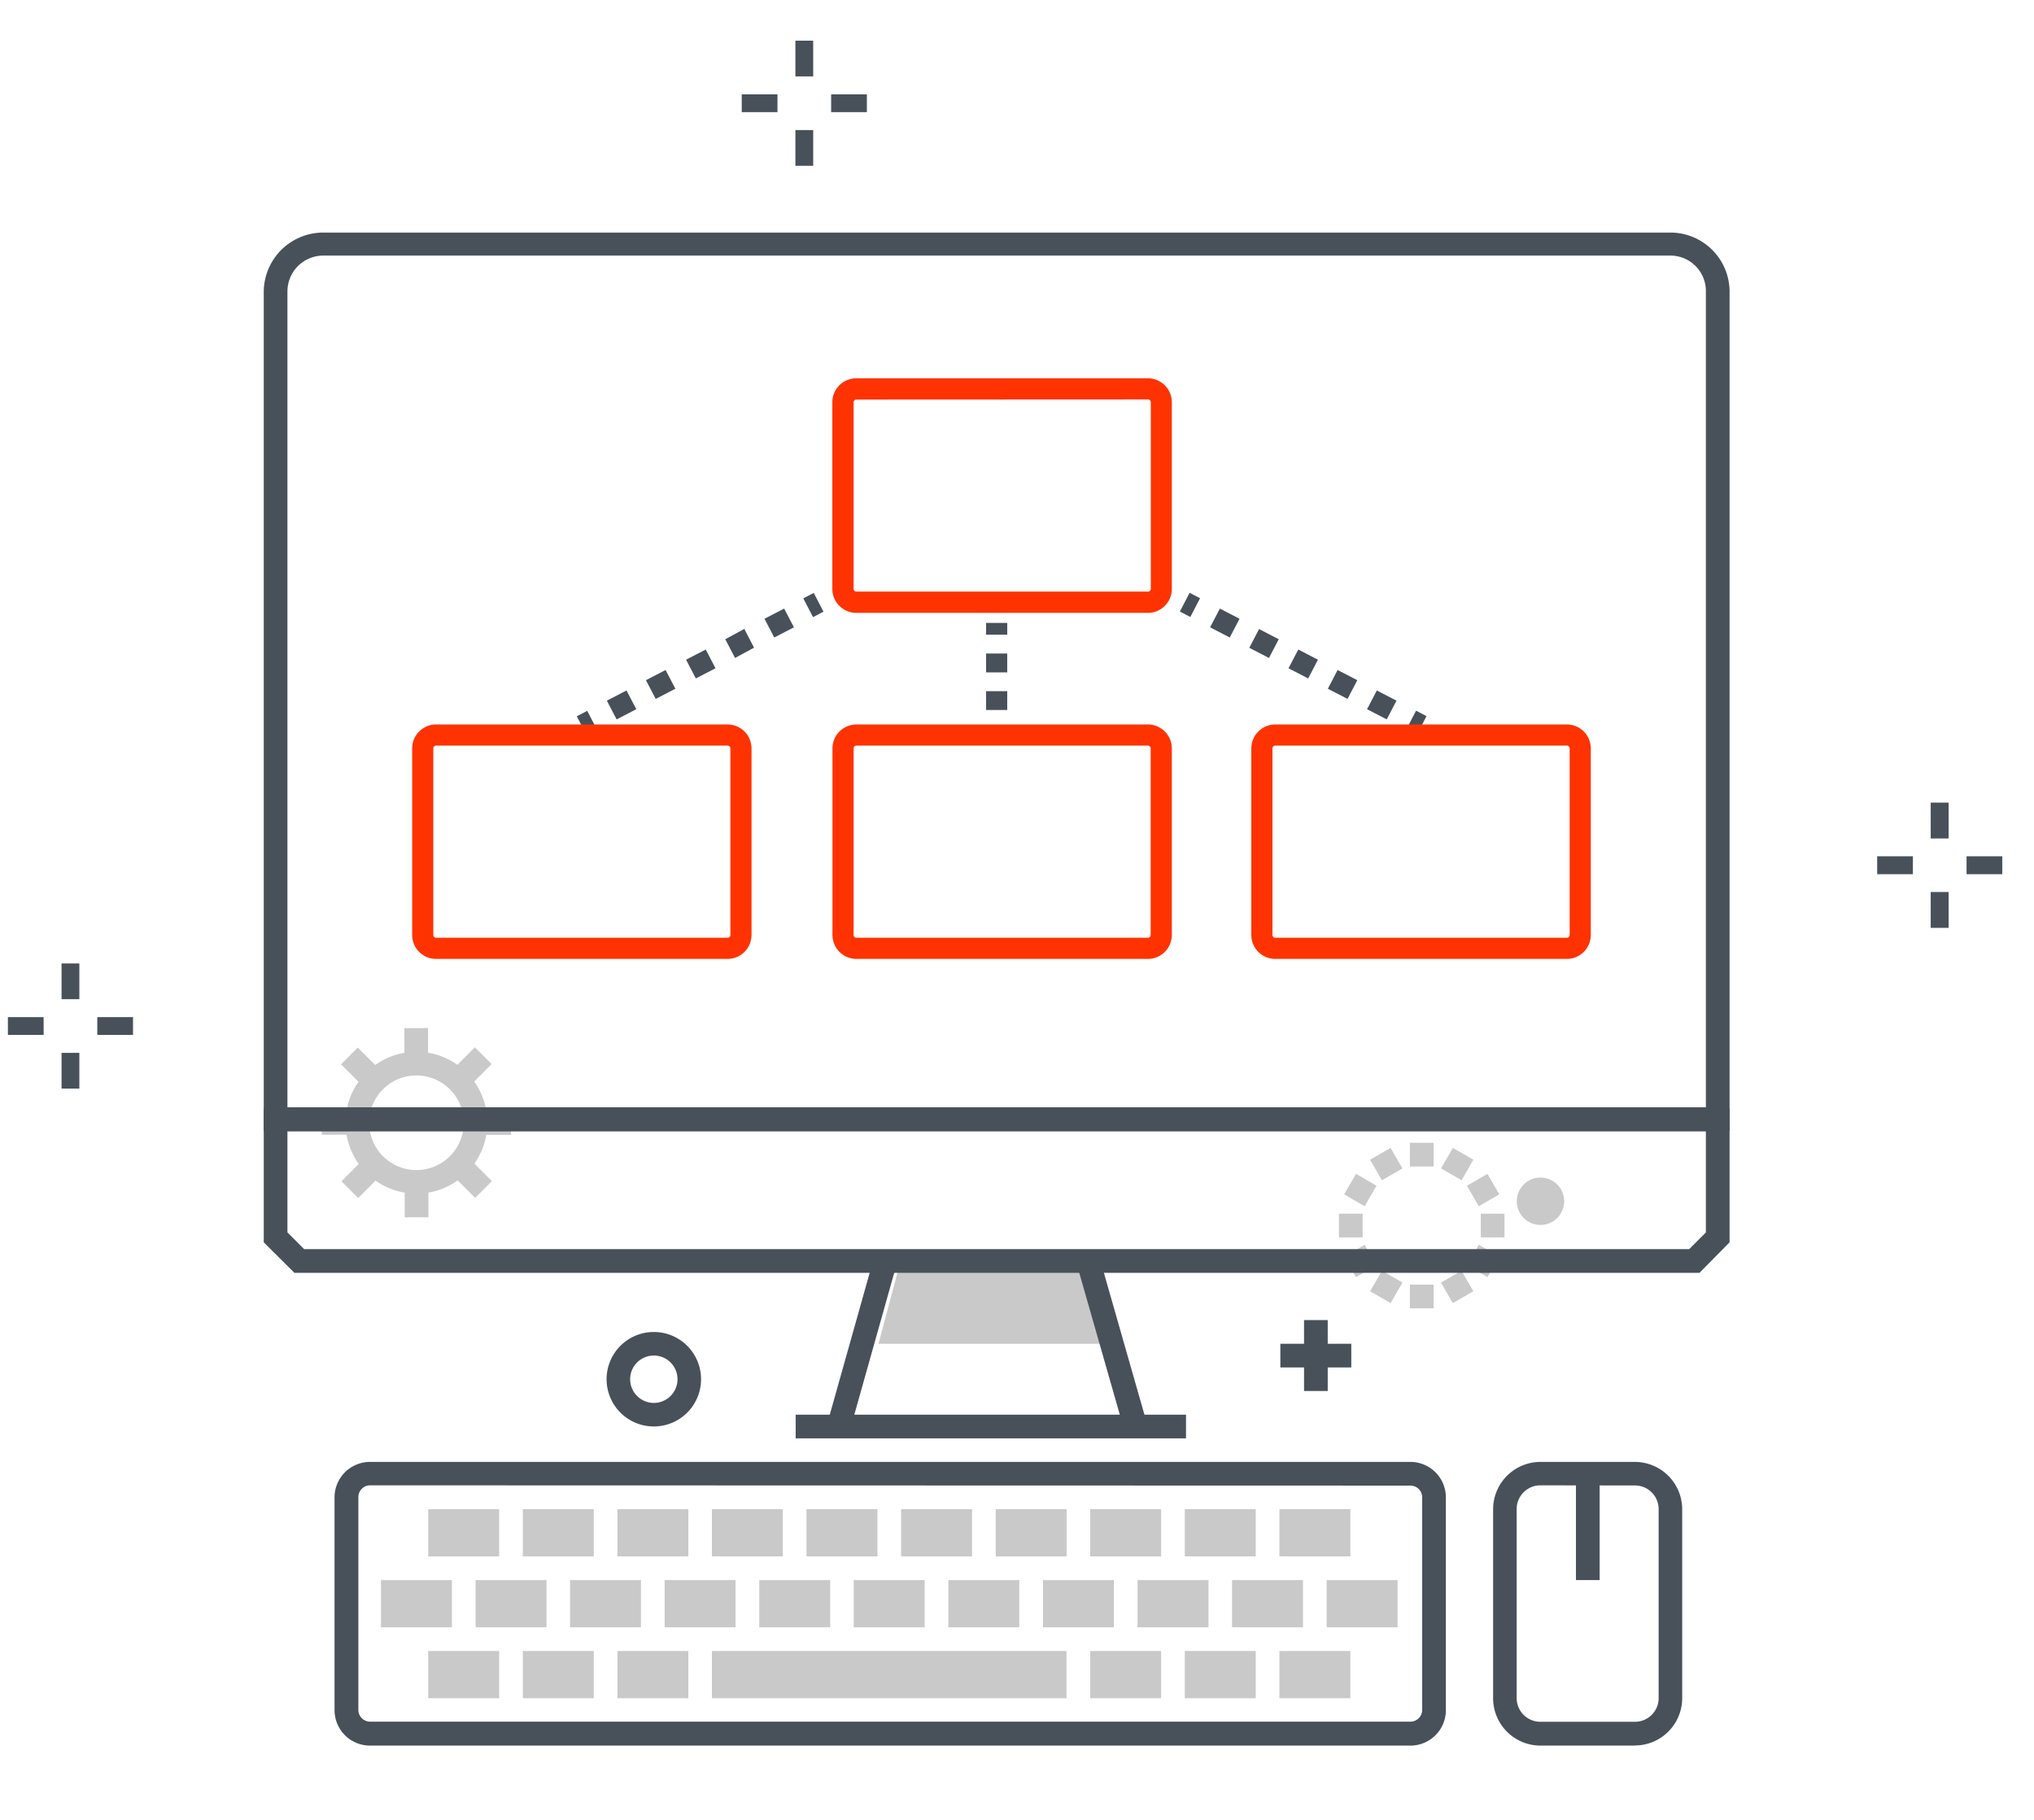 <svg xmlns="http://www.w3.org/2000/svg" viewBox="0 0 152 136"><defs><style>.cls-1{fill:none;}.cls-2{fill:#c9c9c9;}.cls-3{fill:#48515a;}.cls-4{fill:#ff3301;}</style></defs><title>Asset 3</title><g id="Layer_2" data-name="Layer 2"><g id="text"><rect class="cls-1" width="152" height="136"/><rect class="cls-2" x="102.71" y="86.11" width="1.77" height="1.77" transform="translate(-29.62 63.45) rotate(-30)"/><rect class="cls-2" x="108.01" y="95.29" width="1.77" height="1.77" transform="translate(-33.5 67.33) rotate(-30)"/><rect class="cls-2" x="100.77" y="88.05" width="1.77" height="1.77" transform="translate(-26.19 132.5) rotate(-60)"/><rect class="cls-2" x="109.95" y="93.35" width="1.77" height="1.77" transform="translate(-26.19 143.1) rotate(-60)"/><rect class="cls-2" x="100.06" y="90.7" width="1.77" height="1.77"/><rect class="cls-2" x="110.66" y="90.7" width="1.77" height="1.77"/><rect class="cls-2" x="100.77" y="93.35" width="1.77" height="1.77" transform="translate(-33.5 63.45) rotate(-30)"/><rect class="cls-2" x="109.95" y="88.05" width="1.77" height="1.77" transform="translate(-29.62 67.33) rotate(-30)"/><rect class="cls-2" x="102.71" y="95.29" width="1.77" height="1.77" transform="translate(-31.49 137.8) rotate(-60)"/><rect class="cls-2" x="108.01" y="86.11" width="1.77" height="1.77" transform="translate(-20.89 137.8) rotate(-60)"/><rect class="cls-2" x="105.36" y="96" width="1.77" height="1.77"/><rect class="cls-2" x="105.36" y="85.4" width="1.77" height="1.77"/><path class="cls-2" d="M31.12,89.2a5.3,5.3,0,0,1,0-10.6h0a5.3,5.3,0,0,1,0,10.6Zm0-8.83h0a3.53,3.53,0,0,0,0,7.07h0a3.53,3.53,0,0,0,0-7.07"/><rect class="cls-2" x="35.54" y="83.04" width="2.65" height="1.77"/><rect class="cls-2" x="24.05" y="83.03" width="2.54" height="1.77" transform="translate(-0.18 0.05) rotate(-0.12)"/><rect class="cls-2" x="30.23" y="76.83" width="1.77" height="2.28" transform="translate(-0.16 0.06) rotate(-0.11)"/><rect class="cls-2" x="30.25" y="88.65" width="1.77" height="2.32" transform="translate(-0.18 0.06) rotate(-0.11)"/><rect class="cls-2" x="26.03" y="78.58" width="1.77" height="2.25" transform="translate(-48.55 42.51) rotate(-45.1)"/><rect class="cls-2" x="34.41" y="86.88" width="1.77" height="2.36" transform="translate(-51.99 50.9) rotate(-45.1)"/><rect class="cls-2" x="25.81" y="87.25" width="2.2" height="1.77" transform="translate(-54.48 44.93) rotate(-45.07)"/><rect class="cls-2" x="34.19" y="78.81" width="2.25" height="1.77" transform="translate(-46.06 48.45) rotate(-45.1)"/><polygon class="cls-2" points="82.84 100.42 81.19 94.23 80.97 94.23 67.52 94.23 67.3 94.23 65.65 100.42 82.84 100.42"/><rect class="cls-3" x="58.56" y="99.53" width="12.86" height="1.77" transform="matrix(0.27, -0.96, 0.96, 0.27, -49.42, 135.31)"/><rect class="cls-3" x="59.46" y="105.72" width="29.17" height="1.77"/><path class="cls-3" d="M127,95.12H22l-2.29-2.28v-10H129.25v10ZM22.73,93.35h103.5l1.25-1.25V84.55h-106V92.1Z"/><rect class="cls-3" x="82.21" y="93.99" width="1.77" height="12.86" transform="translate(-24.4 26.71) rotate(-15.95)"/><path class="cls-3" d="M129.25,84.52H19.71V21.8a4.45,4.45,0,0,1,4.47-4.42H124.83a4.42,4.42,0,0,1,4.42,4.42ZM21.48,82.75h106v-61a2.65,2.65,0,0,0-2.65-2.65H24.18a2.68,2.68,0,0,0-2.7,2.65Z"/><rect class="cls-2" x="95.61" y="123.38" width="5.3" height="3.53"/><rect class="cls-2" x="88.54" y="123.38" width="5.3" height="3.53"/><rect class="cls-2" x="81.47" y="123.38" width="5.3" height="3.53"/><rect class="cls-2" x="53.2" y="123.38" width="26.5" height="3.53"/><rect class="cls-2" x="46.14" y="123.38" width="5.3" height="3.53"/><rect class="cls-2" x="39.07" y="123.38" width="5.3" height="3.53"/><rect class="cls-2" x="32" y="123.38" width="5.3" height="3.53"/><rect class="cls-2" x="92.07" y="118.08" width="5.3" height="3.53"/><rect class="cls-2" x="85.01" y="118.08" width="5.3" height="3.53"/><rect class="cls-2" x="77.94" y="118.08" width="5.3" height="3.53"/><rect class="cls-2" x="70.87" y="118.08" width="5.3" height="3.53"/><rect class="cls-2" x="63.8" y="118.08" width="5.3" height="3.53"/><rect class="cls-2" x="56.74" y="118.08" width="5.3" height="3.53"/><rect class="cls-2" x="49.67" y="118.08" width="5.3" height="3.53"/><rect class="cls-2" x="42.6" y="118.08" width="5.3" height="3.53"/><rect class="cls-2" x="35.54" y="118.08" width="5.3" height="3.53"/><rect class="cls-2" x="28.47" y="118.08" width="5.3" height="3.53"/><rect class="cls-2" x="99.14" y="118.08" width="5.3" height="3.53"/><rect class="cls-2" x="95.61" y="112.78" width="5.3" height="3.53"/><rect class="cls-2" x="88.54" y="112.78" width="5.3" height="3.53"/><rect class="cls-2" x="81.47" y="112.78" width="5.3" height="3.53"/><rect class="cls-2" x="74.41" y="112.78" width="5.3" height="3.53"/><rect class="cls-2" x="67.34" y="112.78" width="5.3" height="3.53"/><rect class="cls-2" x="60.27" y="112.78" width="5.3" height="3.53"/><rect class="cls-2" x="53.2" y="112.78" width="5.3" height="3.53"/><rect class="cls-2" x="46.14" y="112.78" width="5.3" height="3.53"/><rect class="cls-2" x="39.07" y="112.78" width="5.3" height="3.53"/><rect class="cls-2" x="32" y="112.78" width="5.3" height="3.53"/><path class="cls-3" d="M105.4,130.45H27.66A2.65,2.65,0,0,1,25,127.8V111.9a2.65,2.65,0,0,1,2.65-2.65H105.4a2.65,2.65,0,0,1,2.65,2.65v15.9a2.65,2.65,0,0,1-2.65,2.65M27.66,111a.88.88,0,0,0-.88.88v15.9a.88.88,0,0,0,.88.88H105.4a.88.88,0,0,0,.88-.88V111.9a.88.88,0,0,0-.88-.88Z"/><path class="cls-3" d="M122.18,130.45h-7.07a3.54,3.54,0,0,1-3.53-3.53V112.78a3.54,3.54,0,0,1,3.53-3.53h7.07a3.54,3.54,0,0,1,3.53,3.53v14.13a3.54,3.54,0,0,1-3.53,3.53M115.11,111a1.77,1.77,0,0,0-1.77,1.77v14.13a1.77,1.77,0,0,0,1.77,1.77h7.07a1.77,1.77,0,0,0,1.77-1.77V112.78a1.77,1.77,0,0,0-1.77-1.77Z"/><rect class="cls-3" x="117.77" y="110.13" width="1.77" height="7.95"/><rect class="cls-3" x="97.45" y="98.65" width="1.77" height="5.3"/><rect class="cls-3" x="95.68" y="100.42" width="5.3" height="1.77"/><path class="cls-3" d="M48.86,106.6a3.53,3.53,0,1,1,3.53-3.53,3.53,3.53,0,0,1-3.53,3.53m0-5.3a1.77,1.77,0,1,0,1.77,1.77,1.77,1.77,0,0,0-1.77-1.77"/><path class="cls-2" d="M115.12,88a1.77,1.77,0,1,1-1.77,1.77A1.77,1.77,0,0,1,115.12,88"/><polygon class="cls-3" points="59.44 3.04 60.77 3.04 60.77 5.71 59.44 5.71 59.44 3.04 59.44 3.04"/><polygon class="cls-3" points="59.44 9.72 60.77 9.72 60.77 12.39 59.44 12.39 59.44 9.72 59.44 9.72"/><polygon class="cls-3" points="62.11 7.05 64.78 7.05 64.78 8.38 62.11 8.38 62.11 7.05 62.11 7.05"/><polygon class="cls-3" points="55.43 7.05 58.1 7.05 58.1 8.38 55.43 8.38 55.43 7.05 55.43 7.05"/><polygon class="cls-3" points="4.6 72 5.93 72 5.93 74.67 4.6 74.67 4.6 72 4.6 72"/><polygon class="cls-3" points="4.6 78.68 5.93 78.68 5.93 81.35 4.6 81.35 4.6 78.68 4.6 78.68"/><polygon class="cls-3" points="7.27 76.01 9.94 76.01 9.94 77.34 7.27 77.34 7.27 76.01 7.27 76.01"/><polygon class="cls-3" points="0.59 76.01 3.26 76.01 3.26 77.34 0.59 77.34 0.59 76.01 0.59 76.01"/><polygon class="cls-3" points="144.28 59.98 145.62 59.98 145.62 62.66 144.28 62.66 144.28 59.98 144.28 59.98"/><polygon class="cls-3" points="144.28 66.66 145.62 66.66 145.62 69.34 144.28 69.34 144.28 66.66 144.28 66.66"/><polygon class="cls-3" points="146.96 63.99 149.63 63.99 149.63 65.33 146.96 65.33 146.96 63.99 146.96 63.99"/><polygon class="cls-3" points="140.28 63.99 142.95 63.99 142.95 65.33 140.28 65.33 140.28 63.99 140.28 63.99"/><rect class="cls-3" x="73.69" y="54.46" width="1.58" height="0.88"/><path class="cls-3" d="M75.27,53.06H73.69V51.65h1.58Zm0-2.81H73.69V48.84h1.58Z"/><rect class="cls-3" x="73.69" y="46.55" width="1.58" height="0.88"/><rect class="cls-3" x="105.06" y="53.58" width="1.58" height="0.88" transform="translate(9.02 122.91) rotate(-62.47)"/><path class="cls-3" d="M103.63,53.76,102.16,53l.73-1.4,1.47.76Zm-2.93-1.53-1.47-.76.73-1.4,1.47.76ZM97.76,50.7l-1.47-.76.73-1.4,1.47.76Zm-2.93-1.53-1.47-.76.73-1.4,1.47.76Zm-2.93-1.53-1.47-.76.73-1.4,1.47.76Z"/><rect class="cls-3" x="88.14" y="44.77" width="1.58" height="0.88" transform="translate(7.76 103.21) rotate(-62.5)"/><rect class="cls-3" x="43.42" y="53.23" width="0.88" height="1.58" transform="translate(-19.98 26.34) rotate(-27.48)"/><path class="cls-3" d="M46.08,53.76l-.73-1.4,1.47-.76.73,1.4ZM49,52.23l-.73-1.4,1.47-.76.73,1.4ZM52,50.7l-.73-1.4,1.47-.76.73,1.4Zm2.93-1.53-.73-1.4L55.62,47l.73,1.4Zm2.93-1.53-.73-1.4,1.47-.76.73,1.4Z"/><rect class="cls-3" x="60.34" y="44.42" width="0.88" height="1.58" transform="translate(-14 33.15) rotate(-27.48)"/><path class="cls-4" d="M85.78,45.8H64A1.79,1.79,0,0,1,62.2,44V30.06A1.79,1.79,0,0,1,64,28.27H85.78a1.79,1.79,0,0,1,1.79,1.79V44A1.79,1.79,0,0,1,85.78,45.8ZM64,29.86a.21.21,0,0,0-.21.21V44a.21.21,0,0,0,.21.21H85.78A.21.21,0,0,0,86,44V30.06a.21.21,0,0,0-.21-.21Z"/><path class="cls-4" d="M85.78,71.66H64a1.79,1.79,0,0,1-1.79-1.79V55.93A1.79,1.79,0,0,1,64,54.14H85.78a1.79,1.79,0,0,1,1.79,1.79V69.87A1.79,1.79,0,0,1,85.78,71.66ZM64,55.72a.21.21,0,0,0-.21.21V69.87a.21.21,0,0,0,.21.21H85.78a.21.21,0,0,0,.21-.21V55.93a.21.21,0,0,0-.21-.21Z"/><path class="cls-4" d="M117.09,71.66H95.3a1.79,1.79,0,0,1-1.79-1.79V55.93a1.79,1.79,0,0,1,1.79-1.79h21.79a1.79,1.79,0,0,1,1.79,1.79V69.87A1.79,1.79,0,0,1,117.09,71.66ZM95.3,55.72a.21.21,0,0,0-.21.21V69.87a.21.21,0,0,0,.21.21h21.79a.21.21,0,0,0,.21-.21V55.93a.21.21,0,0,0-.21-.21Z"/><path class="cls-4" d="M54.37,71.66H32.59a1.79,1.79,0,0,1-1.79-1.79V55.93a1.79,1.79,0,0,1,1.79-1.79H54.37a1.79,1.79,0,0,1,1.79,1.79V69.87A1.79,1.79,0,0,1,54.37,71.66ZM32.59,55.72a.21.21,0,0,0-.21.21V69.87a.21.21,0,0,0,.21.21H54.37a.21.21,0,0,0,.21-.21V55.93a.21.21,0,0,0-.21-.21Z"/></g></g></svg>